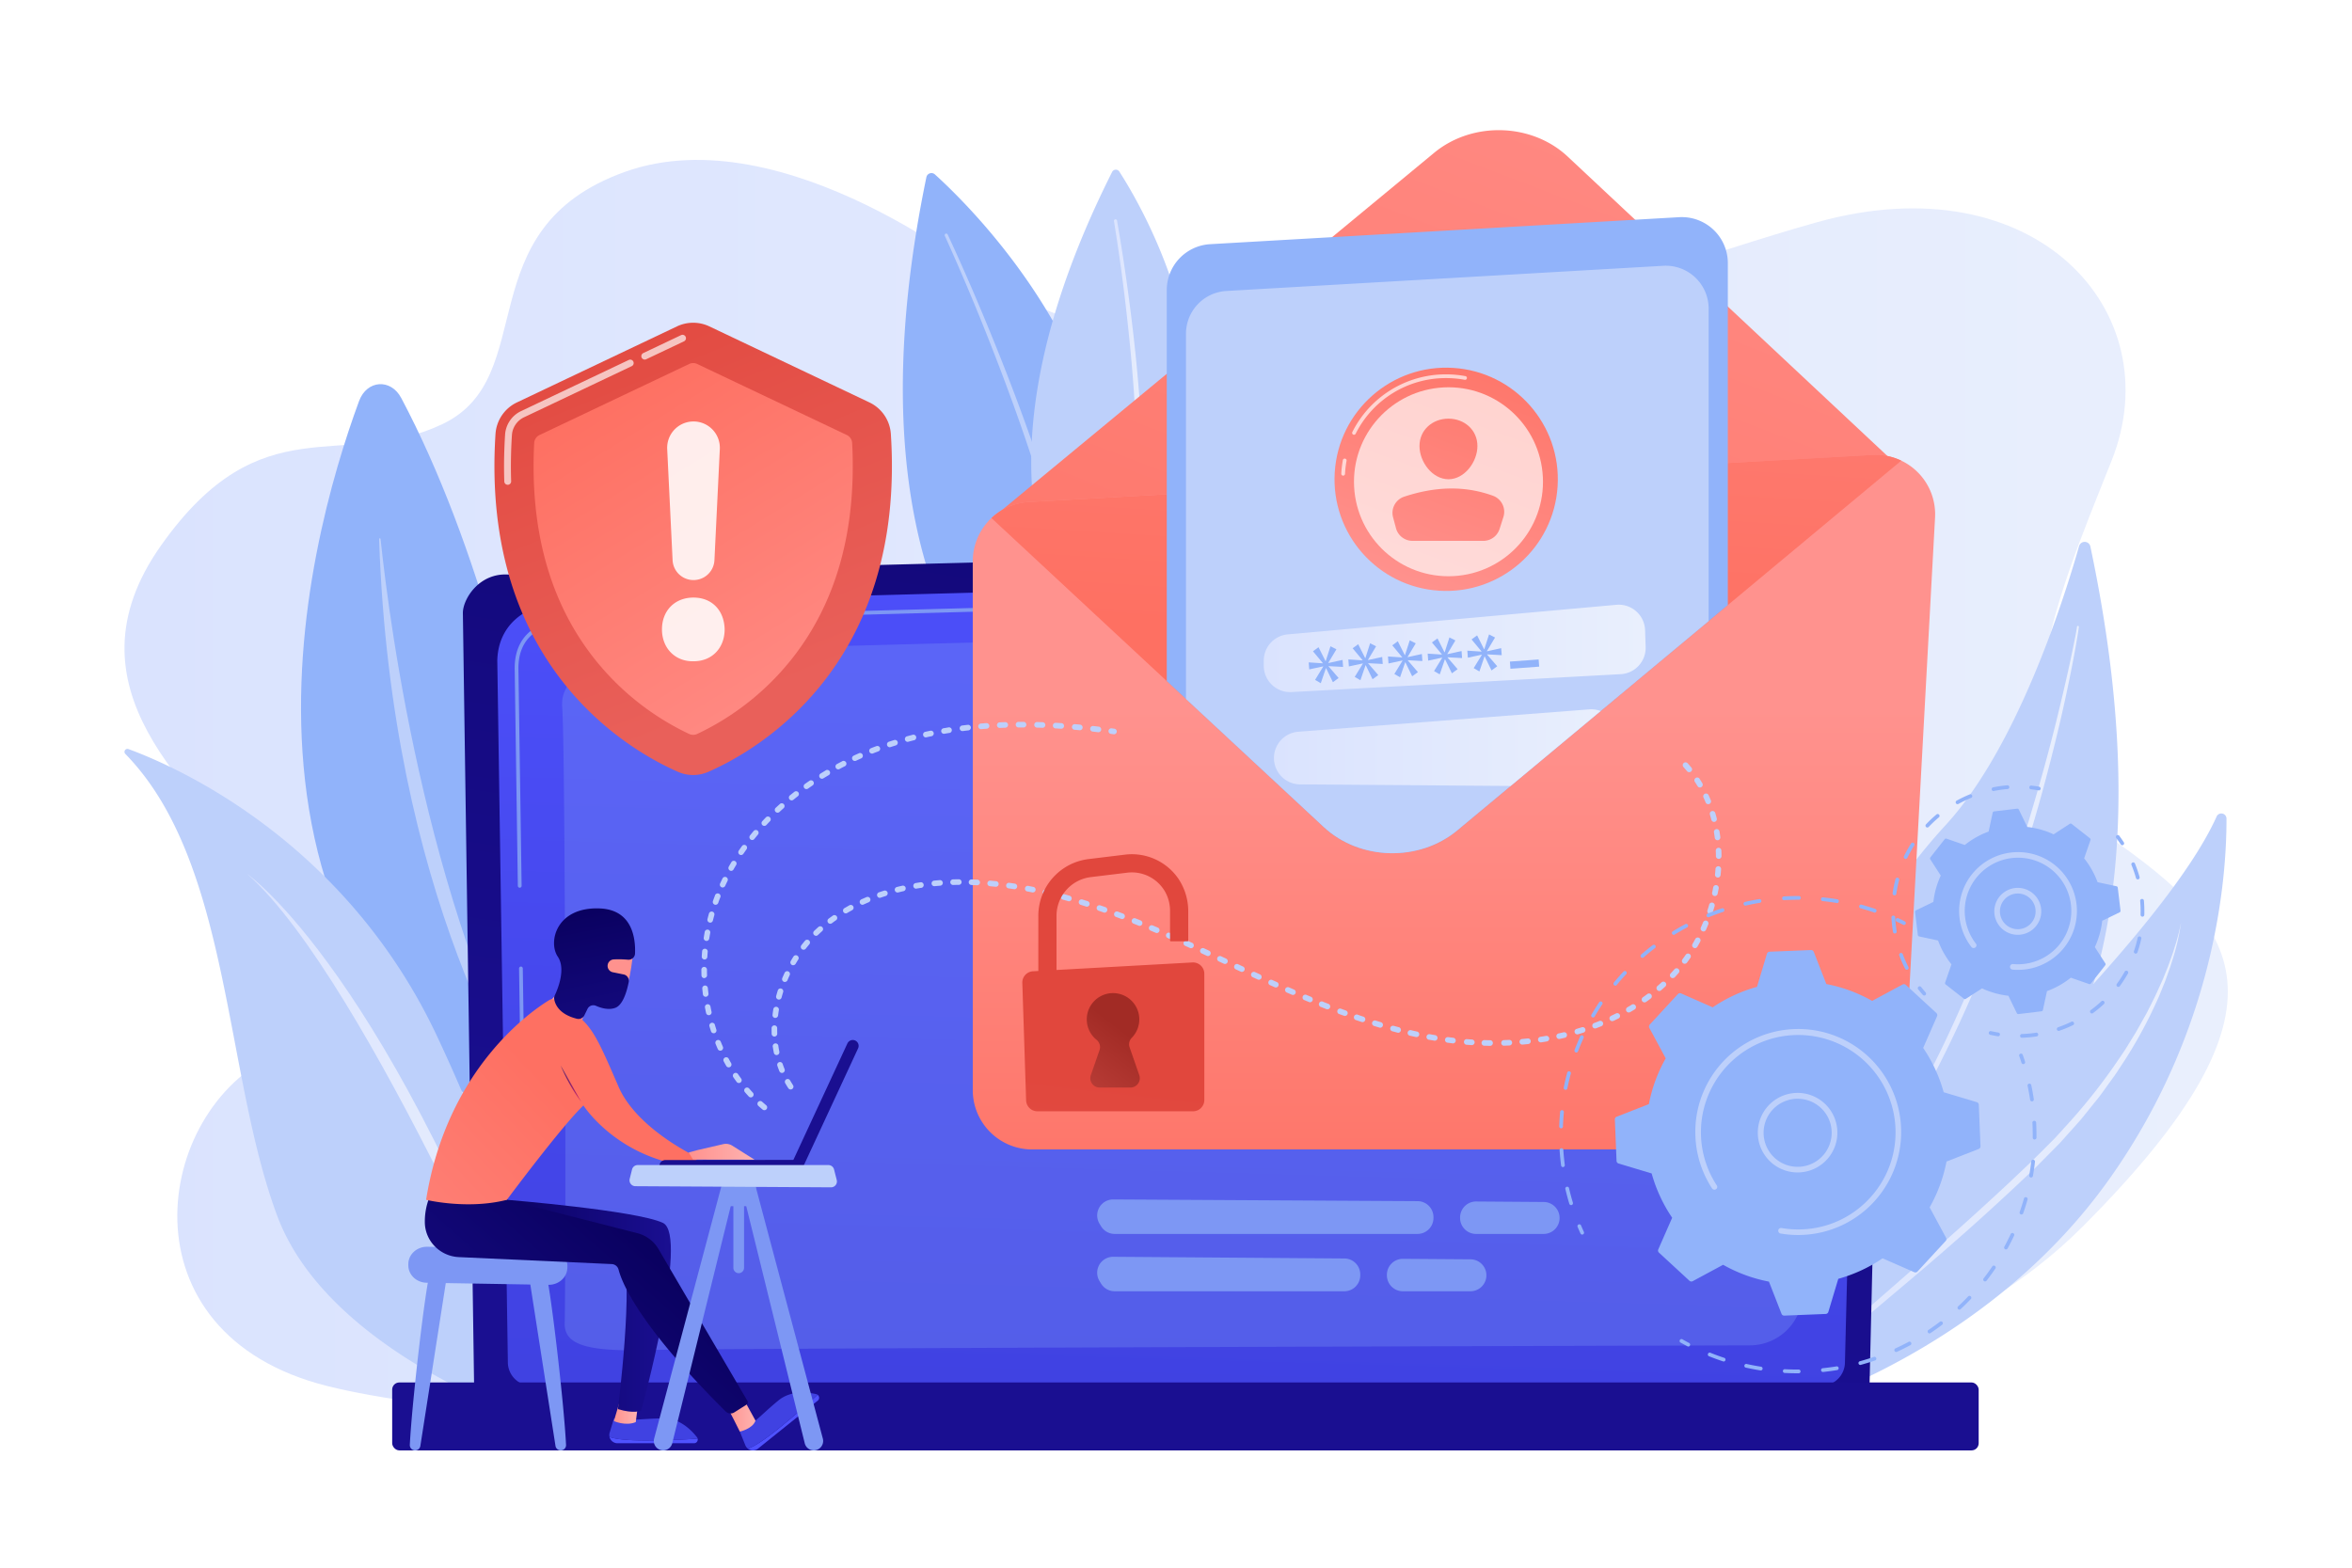 <svg xmlns="http://www.w3.org/2000/svg" xmlns:xlink="http://www.w3.org/1999/xlink" viewBox="0 0 2475 1650"><defs><style>.cls-1{fill:none;}.cls-2,.cls-20{fill:#fff;}.cls-3{fill:url(#linear-gradient);}.cls-4{fill:#91b3fa;}.cls-5{fill:#bdd0fb;}.cls-6{fill:url(#linear-gradient-2);}.cls-7{fill:url(#linear-gradient-3);}.cls-8{fill:url(#linear-gradient-4);}.cls-9{fill:url(#linear-gradient-5);}.cls-10{fill:url(#linear-gradient-6);}.cls-11{fill:url(#linear-gradient-7);}.cls-12,.cls-13{fill:#7d97f4;}.cls-13{opacity:0.32;}.cls-14{fill:url(#linear-gradient-8);}.cls-15{fill:url(#linear-gradient-9);}.cls-16{fill:url(#linear-gradient-10);}.cls-17{fill:url(#linear-gradient-11);}.cls-18{clip-path:url(#clip-path);}.cls-19{fill:url(#linear-gradient-12);}.cls-20{opacity:0.67;}.cls-21{fill:url(#linear-gradient-13);}.cls-22{fill:url(#linear-gradient-14);}.cls-23{fill:url(#linear-gradient-15);}.cls-24{fill:url(#linear-gradient-16);}.cls-25{fill:url(#linear-gradient-17);}.cls-26{fill:url(#linear-gradient-18);}.cls-27{fill:url(#linear-gradient-19);}.cls-28{fill:url(#linear-gradient-20);}.cls-29{fill:url(#linear-gradient-21);}.cls-30{fill:url(#linear-gradient-22);}.cls-31{fill:url(#linear-gradient-23);}.cls-32{fill:url(#linear-gradient-24);}.cls-33{fill:url(#linear-gradient-25);}.cls-34{fill:url(#linear-gradient-26);}.cls-35{fill:url(#linear-gradient-27);}.cls-36{fill:url(#linear-gradient-28);}.cls-37{fill:url(#linear-gradient-29);}.cls-38{fill:url(#linear-gradient-30);}.cls-39{fill:url(#linear-gradient-31);}.cls-40{fill:url(#linear-gradient-32);}.cls-41{fill:url(#linear-gradient-33);}.cls-42{fill:url(#linear-gradient-34);}.cls-43{fill:url(#linear-gradient-35);}.cls-44{opacity:0.87;}.cls-45{fill:url(#linear-gradient-36);}.cls-46{fill:url(#linear-gradient-37);}.cls-47{fill:url(#linear-gradient-38);}</style><linearGradient id="linear-gradient" x1="131.01" y1="843" x2="2344.3" y2="843" gradientUnits="userSpaceOnUse"><stop offset="0" stop-color="#dae3fe"/><stop offset="1" stop-color="#e9effd"/></linearGradient><linearGradient id="linear-gradient-2" x1="260.16" y1="1200.36" x2="575.8" y2="1200.36" xlink:href="#linear-gradient"/><linearGradient id="linear-gradient-3" x1="1172.13" y1="430.37" x2="1203.04" y2="430.37" xlink:href="#linear-gradient"/><linearGradient id="linear-gradient-4" x1="1948.32" y1="959.67" x2="2187.57" y2="959.67" xlink:href="#linear-gradient"/><linearGradient id="linear-gradient-5" x1="1871.82" y1="1224.36" x2="2294.93" y2="1224.36" xlink:href="#linear-gradient"/><linearGradient id="linear-gradient-6" x1="1473.57" y1="-570.72" x2="1173.57" y2="1405.28" gradientUnits="userSpaceOnUse"><stop offset="0" stop-color="#09005d"/><stop offset="1" stop-color="#1a0f91"/></linearGradient><linearGradient id="linear-gradient-7" x1="1221.02" y1="1462.93" x2="1251.02" y2="409.82" gradientUnits="userSpaceOnUse"><stop offset="0" stop-color="#4042e2"/><stop offset="1" stop-color="#4f52ff"/></linearGradient><linearGradient id="linear-gradient-8" x1="1280.28" y1="382" x2="1264.28" y2="922" xlink:href="#linear-gradient-6"/><linearGradient id="linear-gradient-9" x1="1333.27" y1="1006.72" x2="1795.58" y2="-203.07" gradientUnits="userSpaceOnUse"><stop offset="0" stop-color="#fe7062"/><stop offset="1" stop-color="#ff928e"/></linearGradient><linearGradient id="linear-gradient-10" x1="1529.99" y1="1326" x2="1529.99" y2="746" xlink:href="#linear-gradient-9"/><linearGradient id="linear-gradient-11" x1="1511.88" y1="675.8" x2="1568.88" y2="-230.29" xlink:href="#linear-gradient-9"/><clipPath id="clip-path"><path class="cls-1" d="M1533.46,874l452.29-376.68a10.32,10.32,0,0,0-5.64-18.2c-3.18-.32-6.43-296.6-9.73-296.42l-887.74,49.48c-10.58.59-20.42,300-28.91,305.17a10.26,10.26,0,0,0-1.51,16.26L1393,870.48C1430.93,905.78,1493.38,907.33,1533.46,874Z"/></clipPath><linearGradient id="linear-gradient-12" x1="1585.79" y1="327.84" x2="1479.79" y2="619.84" gradientTransform="translate(1929.15 -1046.04) rotate(86.38)" xlink:href="#linear-gradient-9"/><linearGradient id="linear-gradient-13" x1="1576.92" y1="324.61" x2="1470.92" y2="616.61" xlink:href="#linear-gradient-9"/><linearGradient id="linear-gradient-14" x1="1599.29" y1="332.73" x2="1493.29" y2="624.73" xlink:href="#linear-gradient-9"/><linearGradient id="linear-gradient-15" x1="1329.85" y1="682.44" x2="1731.73" y2="682.44" xlink:href="#linear-gradient"/><linearGradient id="linear-gradient-16" x1="1340.57" y1="787.2" x2="1702.27" y2="787.2" xlink:href="#linear-gradient"/><linearGradient id="linear-gradient-17" x1="8100.86" y1="2547.74" x2="8118.36" y2="2424.24" gradientTransform="translate(-7559.55)" xlink:href="#linear-gradient-7"/><linearGradient id="linear-gradient-18" x1="8052.84" y1="2633.99" x2="8037.34" y2="2723.49" gradientTransform="translate(-7559.55)" xlink:href="#linear-gradient-7"/><linearGradient id="linear-gradient-19" x1="8205.58" y1="1487.71" x2="8230.7" y2="1487.71" gradientTransform="translate(-7559.55)" gradientUnits="userSpaceOnUse"><stop offset="0" stop-color="#ff928e"/><stop offset="1" stop-color="#feb3b1"/></linearGradient><linearGradient id="linear-gradient-20" x1="8232.64" y1="2566.43" x2="8250.14" y2="2442.93" gradientTransform="translate(-7559.55)" xlink:href="#linear-gradient-7"/><linearGradient id="linear-gradient-21" x1="8176.71" y1="2655.44" x2="8161.21" y2="2744.94" gradientTransform="translate(-7559.55)" xlink:href="#linear-gradient-7"/><linearGradient id="linear-gradient-22" x1="8066.69" y1="1374.37" x2="8265.53" y2="1374.37" gradientTransform="translate(-7559.55)" xlink:href="#linear-gradient-6"/><linearGradient id="linear-gradient-23" x1="8324.55" y1="1489.82" x2="8354.54" y2="1489.82" xlink:href="#linear-gradient-19"/><linearGradient id="linear-gradient-24" x1="8247.31" y1="1291.52" x2="8029.02" y2="1539.02" gradientTransform="translate(-7559.55)" xlink:href="#linear-gradient-6"/><linearGradient id="linear-gradient-25" x1="8157.98" y1="1067.25" x2="8172.77" y2="1029.97" xlink:href="#linear-gradient-19"/><linearGradient id="linear-gradient-26" x1="612.44" y1="1176.59" x2="301.95" y2="1473.57" xlink:href="#linear-gradient-9"/><linearGradient id="linear-gradient-27" x1="-633.98" y1="1140.56" x2="-612.49" y2="1140.56" gradientTransform="matrix(-1, 0, 0, 1, -22.42, 0)" gradientUnits="userSpaceOnUse"><stop offset="0" stop-color="#cb236d"/><stop offset="1" stop-color="#4c246d"/></linearGradient><linearGradient id="linear-gradient-28" x1="8284.29" y1="1212.24" x2="8353.56" y2="1212.24" xlink:href="#linear-gradient-19"/><linearGradient id="linear-gradient-29" x1="10805.88" y1="2005.63" x2="10731.65" y2="2062.43" gradientTransform="matrix(0.89, 0.45, -0.45, 0.89, -8114.9, -5601.85)" xlink:href="#linear-gradient-19"/><linearGradient id="linear-gradient-30" x1="10796.68" y1="1993.6" x2="10722.44" y2="2050.4" gradientTransform="matrix(0.89, 0.45, -0.45, 0.89, -8114.9, -5601.85)" xlink:href="#linear-gradient-19"/><linearGradient id="linear-gradient-31" x1="610.59" y1="946.62" x2="651.09" y2="1149.01" xlink:href="#linear-gradient-6"/><linearGradient id="linear-gradient-32" x1="744.31" y1="-10369.17" x2="559.06" y2="-10190.07" gradientTransform="matrix(-1.39, -0.07, -0.07, 1.39, -13796.06, -215.95)" xlink:href="#linear-gradient-6"/><linearGradient id="linear-gradient-33" x1="5852.47" y1="-14663.62" x2="5667.23" y2="-14484.52" gradientTransform="matrix(0.65, -1.23, -1.23, -0.65, -265.65, -7927.84)" xlink:href="#linear-gradient-6"/><linearGradient id="linear-gradient-34" x1="635.07" y1="282.17" x2="815.95" y2="726.15" gradientUnits="userSpaceOnUse"><stop offset="0" stop-color="#e1473d"/><stop offset="1" stop-color="#e9605a"/></linearGradient><linearGradient id="linear-gradient-35" x1="652.52" y1="404.4" x2="916.71" y2="832.7" xlink:href="#linear-gradient-9"/><linearGradient id="linear-gradient-36" x1="1152.92" y1="1136.98" x2="1084.92" y2="1728.98" xlink:href="#linear-gradient-34"/><linearGradient id="linear-gradient-37" x1="1166.61" y1="1138.55" x2="1098.61" y2="1730.55" xlink:href="#linear-gradient-34"/><linearGradient id="linear-gradient-38" x1="1183.06" y1="1085.72" x2="1125.28" y2="1161.37" gradientUnits="userSpaceOnUse"><stop offset="0" stop-color="#a22b25"/><stop offset="1" stop-color="#c0423c"/></linearGradient></defs><g id="Background"><rect class="cls-2" width="2475" height="1650"/></g><g id="Illustration"><path class="cls-3" d="M1038.81,295.11S825.24,120.94,657.68,180.86,570,397,465.34,446.48,275.71,423.9,169.53,574s33.07,257.7,106.3,346.37c77.61,94,142.24,130.86,13.85,189.44s-164.53,294.1,54.68,349,871.46,55.34,996.58,58.1,613.33,11.63,850.2-225.46S2351,973.54,2222,882.66s-62.52-240.88,0-397.73-80.39-315-309.74-251.08S1320.52,462.08,1038.81,295.11Z"/><path class="cls-4" d="M619.44,1237s-33.52-509.4-197.22-818.11c-11-20.75-36.19-19-44.36,3.18C323.19,570.29,196.4,1028.21,619.44,1237Z"/><path class="cls-5" d="M583.36,1197c.84,1.37-.7,2.94-1.67,1.71-36-45.34-170.2-259.15-182.76-631.24,0-1.2,1.41-1.34,1.54-.16C409.65,654.85,451.44,979.46,583.36,1197Z"/><path class="cls-5" d="M131.91,793.52a3.11,3.11,0,0,1,3.28-5.11c49.83,18.28,228.12,96.17,325,302.78,88.67,189,119.9,336.2,129.31,391.41a14.48,14.48,0,0,1-19.14,16.08c-61.82-22.09-231.66-93-278.69-219.14C235.49,1128.8,242.8,907,131.91,793.52Z"/><path class="cls-6" d="M260.16,919.88s151,104.4,315.64,561C575.8,1480.84,386.08,1030.76,260.16,919.88Z"/><path class="cls-4" d="M983.81,183.59c47.71,43.09,315.09,305.2,114.2,600.28,0,0-220.45-127.24-123.17-597.37A5.43,5.43,0,0,1,983.81,183.59Z"/><path class="cls-5" d="M997.16,246.6c17.33,37.29,33.49,75,48.93,113.14s30,76.54,43.34,115.42S1115,553.36,1125,593.31q7.64,29.93,13.06,60.42a521.67,521.67,0,0,1,7.47,61.56,3.93,3.93,0,0,1-7.85.43v-.05a511.46,511.46,0,0,0-6.82-60.7q-5.06-30.21-12.4-60.05c-9.62-39.79-21.44-79.07-34.38-118S1057,399.56,1042,361.39,1011.08,285.34,994.14,248v0a1.67,1.67,0,0,1,3-1.39Z"/><path class="cls-5" d="M1177.85,180.59c28.05,43.34,181,302.2-36.12,489.37,0,0-144.57-144.49,28.55-489A4.37,4.37,0,0,1,1177.85,180.59Z"/><path class="cls-7" d="M1175.43,232.19c5.74,32.53,10.47,65.18,14.58,97.93s7.42,65.6,9.75,98.55,3.65,66,3.19,99.1q-.27,24.81-2.37,49.64a420.78,420.78,0,0,1-6.94,49.4,3.93,3.93,0,0,1-7.7-1.61v-.06a410.39,410.39,0,0,0,7.36-48.4q2.39-24.45,2.91-49.11c.84-32.83-.13-65.74-2-98.6s-4.91-65.66-8.6-98.38-8.07-65.41-13.42-97.88v0a1.66,1.66,0,0,1,3.28-.56Z"/><path class="cls-5" d="M2199.68,575.18a6.11,6.11,0,0,0-11.85-.44C2171,633.82,2122,787.36,2047.2,868.63c-121.75,132.33-203.3,347.69-126.13,459.73C1921.07,1328.36,2342.74,1252.58,2199.68,575.18Z"/><path class="cls-8" d="M2187.57,659.53c-.16,1.91-.45,3.5-.68,5.21l-.8,5-1.7,10.05c-1.18,6.69-2.46,13.36-3.74,20q-3.92,20-8.28,39.9c-5.84,26.54-12.39,52.91-19.33,79.18s-14.55,52.38-22.74,78.3-16.78,51.71-26.2,77.22A1308.59,1308.59,0,0,1,2038.9,1124c-3.05,6.07-6.45,12-9.66,18l-4.88,9c-1.67,3-3.41,5.88-5.11,8.83-3.46,5.86-6.77,11.8-10.34,17.59l-10.79,17.32a709.09,709.09,0,0,1-48.06,65.9,1,1,0,0,1-1.54-1.23h0a785.28,785.28,0,0,0,46.15-66.82l10.48-17.39c3.46-5.82,6.67-11.78,10-17.66,1.65-3,3.34-5.89,5-8.87l4.73-9c3.1-6,6.4-11.93,9.35-18,12.29-24.12,23.59-48.75,34.33-73.6s20.45-50.17,30-75.52c18.87-50.8,35-102.58,49.74-154.76q11-39.17,20.37-78.75,4.74-19.77,9.09-39.64,2.14-9.94,4.17-19.9l2-10,.93-5c.28-1.64.61-3.39.79-4.86l0-.22a1,1,0,0,1,1.94.21Z"/><path class="cls-5" d="M1844.43,1494.76s2.85-101,105.27-202.42c95-94.14,328.49-311.83,382.82-432.91a5.43,5.43,0,0,1,10.4,2.17c.18,63.06-11.77,221-121.88,377.37C2079.05,1440.56,1844.43,1494.76,1844.43,1494.76Z"/><path class="cls-9" d="M2294.93,972.05a229,229,0,0,1-9.64,40.7l-1.57,5-1.76,4.93-3.52,9.88-3.94,9.71c-1.34,3.23-2.54,6.52-4.08,9.66a477,477,0,0,1-40.71,73.31c-3.69,6-8,11.51-12.05,17.2s-8.08,11.44-12.59,16.8l-13.15,16.37c-2.14,2.78-4.56,5.32-6.87,7.94l-7,7.82-7,7.83-3.52,3.9-3.68,3.73-14.76,14.94c-2.47,2.47-4.88,5-7.41,7.42l-7.6,7.18-15.21,14.36c-20.43,19-41,37.8-62,56.09-10.45,9.23-21,18.28-31.58,27.39l-31.93,27c-21.3,17.93-42.6,35.84-63.29,54.37-5.25,4.56-10.24,9.37-15.33,14.09-2.57,2.34-5,4.83-7.43,7.27s-5,4.87-7.32,7.38c-4.65,5.13-9.5,10.11-13.77,15.54-4.59,5.21-8.47,10.93-12.55,16.54l0,0a1,1,0,0,1-1.37.22,1,1,0,0,1-.26-1.32,244.51,244.51,0,0,1,25.43-33.37c2.33-2.62,4.78-5.11,7.16-7.67s4.77-5.12,7.28-7.54c5-4.91,9.87-9.9,15-14.64,20.31-19.17,41.46-37.33,62.41-55.67l31.44-27.48c10.46-9.18,21-18.29,31.32-27.58q31.2-27.69,61.7-56.16l15.15-14.33,7.57-7.17c2.53-2.38,4.92-4.87,7.39-7.31l14.69-14.68,3.68-3.67,3.5-3.84,7-7.69a614.68,614.68,0,0,0,52-64.72c3.88-5.73,7.87-11.4,11.67-17.19l10.89-17.69c3.51-6,6.79-12.07,10.2-18.1,1.76-3,3.23-6.13,4.8-9.22l4.66-9.3c3-6.22,5.77-12.6,8.69-18.9l3.9-9.64,1.95-4.83,1.77-4.89c1.14-3.27,2.39-6.52,3.45-9.82l3.11-9.94a207.4,207.4,0,0,0,5-20.24.12.12,0,1,1,.24,0Z"/><path class="cls-10" d="M1967.28,1458.86a26.25,26.25,0,0,1-26.19,26.16h-1416a26.25,26.25,0,0,1-26.19-26.16L487.08,645.09c0-14.38,16.95-42.47,48-40.36L1919,568.92a66,66,0,0,1,67.71,67.49Z"/><path class="cls-11" d="M1941.43,1433.76a24.84,24.84,0,0,1-24.78,24.77H559.19a24.84,24.84,0,0,1-24.77-24.77L523.3,695c1.31-44.46,40.29-60.44,63.91-59.49l1326.36-35.59a46.38,46.38,0,0,1,47.58,47.46Z"/><path class="cls-12" d="M549.09,1081.14a2,2,0,0,1-2-1.94l-.88-59.91a2,2,0,0,1,1.93-2,2,2,0,0,1,2,1.93l.88,59.91a2,2,0,0,1-1.94,2Z"/><path class="cls-12" d="M546.93,934.33a2,2,0,0,1-2-1.94L541.6,702.93c.07-15.31,4.79-27.54,14-36.39,16.81-16.11,43.11-15.29,44.21-15.25l423.57-11.37a2,2,0,1,1,.11,3.93L599.83,655.22c-1.18,0-25.88-.8-41.49,14.16-8.43,8.08-12.74,19.36-12.81,33.53l3.37,229.42a2,2,0,0,1-1.94,2Z"/><path class="cls-13" d="M594.23,1392.78c1.42-61.06.89-601.74-2.62-648.44s69.23-55.45,180.88-60.71,1053.74-26.06,1078-28c54.52-4.42,65.81,77.08,60.35,254-4.09,132.92-10.89,351.88-14,452.58A55.56,55.56,0,0,1,1841.4,1416c-226.71.63-1095.6,3.12-1153.44,4.84C621.39,1422.85,593.66,1417,594.23,1392.78Z"/><rect class="cls-14" x="412.69" y="1455.05" width="1669.46" height="71.5" rx="7.51"/><path class="cls-15" d="M1509.19,160.8,1040.55,548.24a62.2,62.2,0,0,0,30.29,6.07L1958.75,508a62.31,62.31,0,0,0,39.42-16.77L1649.66,164.79C1611.83,129.35,1549.39,127.58,1509.19,160.8Z"/><path class="cls-16" d="M1940.88,1209.8H1086.12a62.48,62.48,0,0,1-62.48-62.48V590.74a62.49,62.49,0,0,1,59-62.39l887.74-49.48a62.48,62.48,0,0,1,65.87,65.78l-33,606.06A62.48,62.48,0,0,1,1940.88,1209.8Z"/><path class="cls-17" d="M1533.46,874,2000.7,484.83a62.09,62.09,0,0,0-30.32-6l-887.74,49.48a62.25,62.25,0,0,0-39.36,16.92L1393,870.48C1430.93,905.78,1493.38,907.33,1533.46,874Z"/><g class="cls-18"><path class="cls-4" d="M1818.19,976.17H1227.78V305.39A48.44,48.44,0,0,1,1273.43,257L1767,228.59A48.44,48.44,0,0,1,1818.19,277Z"/><path class="cls-5" d="M1798,976.17H1248V351.3a45.13,45.13,0,0,1,42.53-45.05l459.76-26.5A45.13,45.13,0,0,1,1798,324.8Z"/><circle class="cls-19" cx="1521.69" cy="504.43" r="117.49" transform="translate(922.3 1991.28) rotate(-86.38)"/><path class="cls-20" d="M1413.39,500.64h-.11a2,2,0,0,1-1.86-2.07,108.92,108.92,0,0,1,1.61-13.86,2,2,0,1,1,3.86.69,107,107,0,0,0-1.54,13.38A2,2,0,0,1,1413.39,500.64Z"/><path class="cls-20" d="M1424.81,457.59a1.91,1.91,0,0,1-.89-.21,2,2,0,0,1-.87-2.64A110,110,0,0,1,1521.69,394a111.19,111.19,0,0,1,19.91,1.8,2,2,0,1,1-.7,3.86,108.06,108.06,0,0,0-19.21-1.72,106.06,106.06,0,0,0-95.13,58.56A1.94,1.94,0,0,1,1424.81,457.59Z"/><circle class="cls-20" cx="1524.25" cy="506.99" r="99.44" transform="translate(-24.24 79.72) rotate(-2.97)"/><path class="cls-21" d="M1554.69,469.42c0,16.84-13.65,35-30.49,35s-30.48-18.17-30.48-35,13.65-28.78,30.48-28.78S1554.69,452.58,1554.69,469.42Z"/><path class="cls-22" d="M1486.37,569.26h74.42A18,18,0,0,0,1578,556.73l4-12.51a18,18,0,0,0-10.87-22.4c-30.28-11.07-61.6-9.65-93.68,1a17.93,17.93,0,0,0-11.5,21.74L1469,556A18,18,0,0,0,1486.37,569.26Z"/><path class="cls-23" d="M1329.85,695.32v5.36a27.76,27.76,0,0,0,29.27,27.72l346.36-18.84a27.76,27.76,0,0,0,26.23-28.66l-.59-17.63a27.76,27.76,0,0,0-30.23-26.71l-345.77,31.12A27.76,27.76,0,0,0,1329.85,695.32Z"/><path class="cls-24" d="M1340.61,796.4h0a27.75,27.75,0,0,0,27.51,29.19l306.11,2.27a27.76,27.76,0,0,0,28-27.68l.08-25.8a27.77,27.77,0,0,0-29.89-27.76L1366.2,770.15A27.75,27.75,0,0,0,1340.61,796.4Z"/><path class="cls-4" d="M1406.32,683.37l-8.54,14.27v.22l15-3.3.55,7.38-15.33-.83,0,.22,10.62,12.3-6,4.38-7.17-14.74h-.2l-5.39,15.79-6-3.48,8.57-14v-.22l-14.73,3.17-.55-7.38,14.93,1V698l-10.44-12.54,5.85-4.25,7.36,14.62.2,0,5-15.64Z"/><path class="cls-4" d="M1448.05,680.26l-8.55,14.28,0,.21,15-3.3.55,7.38-15.33-.82,0,.21,10.62,12.3-6,4.38-7.17-14.74-.2,0-5.4,15.78-6-3.48,8.57-14,0-.21-14.72,3.17-.55-7.38,14.93,1,0-.22-10.43-12.53,5.85-4.25,7.35,14.61h.21l5-15.65Z"/><path class="cls-4" d="M1489.77,677.16l-8.54,14.27,0,.22,15-3.3.55,7.38-15.33-.83v.22l10.63,12.3-6.05,4.38-7.16-14.74h-.2l-5.4,15.79-6-3.48,8.57-14,0-.22-14.73,3.17-.55-7.38,14.94,1,0-.22-10.44-12.53,5.86-4.26,7.35,14.62.2,0,5-15.64Z"/><path class="cls-4" d="M1531.5,674.05,1523,688.33v.21l15-3.3.54,7.38-15.32-.82V692l10.62,12.3-6,4.37L1520.65,694l-.2,0-5.4,15.78-6-3.48,8.56-13.94v-.22l-14.73,3.17-.55-7.38,14.93,1v-.22l-10.44-12.53,5.85-4.25,7.36,14.61h.2l5-15.65Z"/><path class="cls-4" d="M1573.23,671l-8.54,14.27v.22l15-3.3.55,7.38-15.33-.83,0,.22,10.62,12.3-6,4.38-7.17-14.74h-.2l-5.39,15.79-6-3.48,8.57-13.95,0-.22-14.72,3.17-.55-7.38,14.93,1v-.22L1548.51,673l5.85-4.26,7.36,14.62.2,0,5-15.64Z"/><rect class="cls-4" x="1589.06" y="695.33" width="30.32" height="7.58" transform="translate(-47.45 120.96) rotate(-4.26)"/></g><path class="cls-12" d="M452.57,1340.27c-3.81,5.64-18.95,133.29-21.32,180.44a5.57,5.57,0,0,0,5.58,5.84h0a5.58,5.58,0,0,0,5.52-4.72l27.7-177.5Z"/><path class="cls-12" d="M574.32,1340.27c3.81,5.64,18.95,133.29,21.33,180.44a5.58,5.58,0,0,1-5.59,5.84h0a5.59,5.59,0,0,1-5.52-4.72l-27.69-177.5Z"/><path class="cls-12" d="M429.67,1330.31l0,1.39c-.09,10,8.54,18.23,19.34,18.41l128,2.18c10.64.18,19.52-7.51,20-17.37l.07-1.27c.54-10.29-8.19-19-19.3-19.15l-128.07-2.29C438.78,1312,429.76,1320.15,429.67,1330.31Z"/><path class="cls-25" d="M678.73,1516.07c-22.76,0-32.83-2-37.33-3.73a8.63,8.63,0,0,0,8.41,6.68h80.51a3.91,3.91,0,0,0,3.77-4.94C724.91,1514.82,705.42,1516.07,678.73,1516.07Z"/><path class="cls-26" d="M734.09,1514.08a3.77,3.77,0,0,0-.66-1.37c-6.13-7.83-18.45-20.13-35.21-19.89-24.55.34-33.11,3-52.19.15l-4.5,14.92a8.54,8.54,0,0,0-.13,4.45c4.5,1.78,14.57,3.73,37.33,3.73C705.42,1516.07,724.91,1514.82,734.09,1514.08Z"/><path class="cls-27" d="M651.56,1476.89,646,1495.68s12.24,5.57,23,1.1l2.11-16.28Z"/><path class="cls-28" d="M818.43,1504.24c-17.74,14.25-26.81,19-31.43,20.48a8.61,8.61,0,0,0,10.72-.08l62.77-50.42a3.91,3.91,0,0,0-.14-6.21C853.65,1474.34,839.24,1487.52,818.43,1504.24Z"/><path class="cls-29" d="M860.35,1468a4,4,0,0,0-1.37-.65c-9.66-2.23-26.93-4-39.85,6.63-18.92,15.64-23.93,23.07-40.59,32.8l5.79,14.39a8.39,8.39,0,0,0,2.67,3.54c4.62-1.44,13.69-6.23,31.43-20.48C839.24,1487.52,853.65,1474.34,860.35,1468Z"/><path class="cls-30" d="M533.37,1262.82s136.26,11.12,164.21,24.28-22.81,197.58-22.81,197.58-7.61,3.66-24.54-1.6c0,0,17.36-136.1,4.44-165.61l-147.53-24.13Z"/><path class="cls-31" d="M765,1480.89c1.27,1.15,13.54,25.9,13.54,25.9s13.66-3,16.45-11.6l-12.29-22.34Z"/><path class="cls-32" d="M451.31,1261.68a69,69,0,0,0-4.26,24.88c.25,19.64,16,35.57,35.65,36.55l161.07,7.34a7.74,7.74,0,0,1,7.14,5.81c3.78,14.64,22.28,59.6,112.72,149.31a7.29,7.29,0,0,0,9,1l12.87-8.14a3,3,0,0,0,1-4l-93.79-160.15a36.26,36.26,0,0,0-22.05-16.36l-137.29-35.09Z"/><path class="cls-33" d="M610.05,1011.51s-17.26,30.5-34.85,45.28l36.36,20.29s8.2-32.29,26.92-41.75Z"/><path class="cls-34" d="M448.38,1262.82s43.49,10.6,85,0c0,0,58.08-78.08,80.55-99.33,0,0,35.84,56.56,115.62,64.57l4.45-9.94s-63.51-29.27-83.06-74.26-27.41-64.17-45.2-75.9c-11.07-7.31-17.71-12.3-21.13-15a5.71,5.71,0,0,0-6.52-.42C559.2,1064,470.38,1124.85,448.38,1262.82Z"/><path class="cls-35" d="M590.07,1121.51a172.34,172.34,0,0,0,21.49,38.09Z"/><path class="cls-36" d="M724.74,1212.93l9-2.39,27.26-6.32a12.69,12.69,0,0,1,9.59,1.62L794,1220.59l-64.74-.11Z"/><path class="cls-37" d="M666.89,992.71s-1.7,32.49-7.91,46.89-7.73,25-25.33,19.73-27.22-20.14-27.65-37.78c0,0-.85-27.28,6.14-34.79S666.89,992.71,666.89,992.71Z"/><path class="cls-38" d="M615.76,1017.09s4.08-19.26-6-18.3-5.56,21.08.26,24.79Z"/><path class="cls-39" d="M660.67,1010.11a6.82,6.82,0,0,0,7.57-6.54c.63-15.34-2.47-45.92-36.88-47.42-46-2-54.82,35.36-44.42,50.71,8.92,13.16-.35,34.91-3.17,40.83a6.6,6.6,0,0,0-.59,3.81c.75,4.84,4.59,16,24,20.78a6.83,6.83,0,0,0,7.75-3.64l3.31-6.77a6.81,6.81,0,0,1,8.88-3.25c5.32,2.35,13.41,4.78,20.49,2.08,8.15-3.11,12.23-18.17,14-27.08a6.81,6.81,0,0,0-5.33-8l-11.45-2.34a6.82,6.82,0,0,1-5.45-6.68h0a6.83,6.83,0,0,1,6.57-6.82A103.93,103.93,0,0,1,660.67,1010.11Z"/><path class="cls-40" d="M699.73,1233.29h.32l138.3-.13a6.18,6.18,0,1,0,0-12.36l-138.3.14a6.18,6.18,0,0,0-.3,12.35Z"/><path class="cls-41" d="M891.9,1097.85c0,.09-.09.19-.14.29L833.57,1223.6a6.18,6.18,0,1,0,11.21,5.19L903,1103.33a6.18,6.18,0,0,0-11.07-5.48Z"/><path class="cls-12" d="M761.31,1240.23c-.61,2.5-58.31,218.92-72.94,273.79a9.91,9.91,0,0,0,9.49,12.53h0a9.85,9.85,0,0,0,9.54-7.54l64.06-259.71Z"/><path class="cls-12" d="M792.91,1240.23c.6,2.5,58.31,218.92,72.94,273.79a9.92,9.92,0,0,1-9.5,12.53h0a9.85,9.85,0,0,1-9.53-7.54L782.76,1259.3Z"/><path class="cls-12" d="M795.31,1233.15H759.37V1262a7.47,7.47,0,0,0,7.43,7.51h4.92v64.83a5.66,5.66,0,0,0,5.62,5.69h0a5.65,5.65,0,0,0,5.62-5.69v-64.83h2.5a9.91,9.91,0,0,0,9.85-10Z"/><path class="cls-5" d="M671,1226.22H871.68a6.17,6.17,0,0,1,6,4.67l2.8,11a6.2,6.2,0,0,1-6,7.78l-205.92-1.19a6.22,6.22,0,0,1-5.93-7.75l2.44-9.79A6.17,6.17,0,0,1,671,1226.22Z"/><path class="cls-5" d="M804.35,1168.49a2.94,2.94,0,0,1-1.89-.69c-1.54-1.28-3.05-2.6-4.54-3.94a2.95,2.95,0,0,1,3.94-4.38q2.16,1.93,4.38,3.8a2.95,2.95,0,0,1-1.89,5.21ZM790.07,1155a2.94,2.94,0,0,1-2.15-.94c-1.37-1.46-2.72-3-4-4.46a2.95,2.95,0,1,1,4.45-3.87q1.9,2.19,3.88,4.3a3,3,0,0,1-2.15,5Zm-12.55-15.13a2.91,2.91,0,0,1-2.37-1.2c-1.19-1.61-2.34-3.24-3.47-4.89a2.95,2.95,0,0,1,4.87-3.33c1.09,1.6,2.2,3.17,3.35,4.73a2.94,2.94,0,0,1-2.38,4.69Zm-10.71-16.46a3,3,0,0,1-2.56-1.48c-1-1.74-2-3.48-2.9-5.25a3,3,0,0,1,5.22-2.76c.9,1.7,1.84,3.4,2.8,5.07a3,3,0,0,1-1.09,4A3,3,0,0,1,766.81,1123.4ZM758,1105.86a2.94,2.94,0,0,1-2.7-1.76c-.81-1.83-1.58-3.67-2.33-5.52a2.95,2.95,0,0,1,5.47-2.21q1.1,2.7,2.25,5.35a3,3,0,0,1-1.51,3.89A2.91,2.91,0,0,1,758,1105.86Zm-7-18.37a2.94,2.94,0,0,1-2.8-2c-.61-1.9-1.2-3.8-1.76-5.72a3,3,0,0,1,5.67-1.65c.54,1.86,1.11,3.72,1.7,5.56a3,3,0,0,1-1.9,3.71A2.88,2.88,0,0,1,751,1087.49Zm-5.12-19a3,3,0,0,1-2.88-2.32q-.63-2.93-1.19-5.86a2.95,2.95,0,0,1,5.79-1.1q.54,2.87,1.17,5.7a3,3,0,0,1-2.25,3.51A3.58,3.58,0,0,1,745.87,1068.53Zm-3.29-19.37a3,3,0,0,1-2.93-2.59c-.24-2-.46-4-.64-5.94a2.95,2.95,0,1,1,5.87-.56q.27,2.9.63,5.78a3,3,0,0,1-2.57,3.28Zm-1.5-19.6a3,3,0,0,1-2.94-2.85c-.06-2-.1-4-.1-6a2.94,2.94,0,0,1,2.94-3h0a2.94,2.94,0,0,1,2.95,2.94c0,1.94,0,3.88.1,5.81a3,3,0,0,1-2.86,3Zm.3-19.65h-.18a3,3,0,0,1-2.77-3.12q.18-3,.44-6a3,3,0,0,1,5.88.51c-.17,1.93-.32,3.87-.43,5.8A3,3,0,0,1,741.38,1009.91Zm2.07-19.54-.45,0a3,3,0,0,1-2.47-3.36q.45-3,1-5.9a2.95,2.95,0,1,1,5.8,1c-.35,1.91-.66,3.82-1,5.74A2.94,2.94,0,0,1,743.45,990.37Zm3.86-19.27a2.92,2.92,0,0,1-.71-.08,3,3,0,0,1-2.15-3.58c.48-1.94,1-3.86,1.53-5.78a2.95,2.95,0,1,1,5.68,1.59c-.52,1.86-1,3.74-1.49,5.62A2.94,2.94,0,0,1,747.31,971.1ZM753,952.29a3.12,3.12,0,0,1-1-.17,3,3,0,0,1-1.79-3.77q1-2.82,2.08-5.61a3,3,0,1,1,5.5,2.14c-.7,1.8-1.38,3.62-2,5.44A3,3,0,0,1,753,952.29Zm7.43-18.2a2.79,2.79,0,0,1-1.23-.27,3,3,0,0,1-1.45-3.91c.84-1.81,1.69-3.61,2.57-5.4a2.95,2.95,0,0,1,5.29,2.61c-.85,1.74-1.69,3.49-2.5,5.26A3,3,0,0,1,760.41,934.09Zm9-17.48a3,3,0,0,1-2.56-4.41q1.47-2.6,3-5.16a2.95,2.95,0,0,1,5,3c-1,1.67-2,3.34-2.94,5A2.94,2.94,0,0,1,769.39,916.61Zm10.39-16.68a3,3,0,0,1-1.66-.51,3,3,0,0,1-.77-4.1c1.12-1.64,2.25-3.28,3.41-4.89a2.95,2.95,0,0,1,4.8,3.43c-1.13,1.58-2.25,3.17-3.34,4.78A2.94,2.94,0,0,1,779.78,899.93Zm11.68-15.8a3,3,0,0,1-2.3-4.79c1.25-1.55,2.5-3.09,3.78-4.61a2.95,2.95,0,1,1,4.52,3.78c-1.25,1.49-2.48,3-3.69,4.51A3,3,0,0,1,791.46,884.13Zm12.85-14.87a2.95,2.95,0,0,1-2.16-5q2-2.17,4.1-4.32a3,3,0,0,1,4.24,4.11c-1.36,1.4-2.7,2.8-4,4.23A3,3,0,0,1,804.31,869.26Zm13.88-13.91a2.95,2.95,0,0,1-2-5.1q2.18-2,4.39-4a2.95,2.95,0,1,1,3.94,4.39q-2.18,1.95-4.3,3.94A3,3,0,0,1,818.19,855.35ZM833,842.44a3,3,0,0,1-1.86-5.24q2.31-1.87,4.65-3.71a2.95,2.95,0,1,1,3.63,4.64q-2.29,1.8-4.56,3.65A2.94,2.94,0,0,1,833,842.44Zm15.63-11.91a2.95,2.95,0,0,1-1.71-5.35c1.62-1.15,3.24-2.29,4.88-3.41a2.95,2.95,0,0,1,3.33,4.87c-1.61,1.1-3.2,2.21-4.79,3.34A3,3,0,0,1,848.63,830.53ZM865,819.63a2.95,2.95,0,0,1-1.56-5.45q2.54-1.57,5.08-3.1a3,3,0,1,1,3,5.07q-2.5,1.5-5,3A2.92,2.92,0,0,1,865,819.63Zm17-9.86a3,3,0,0,1-1.41-5.55q2.63-1.41,5.26-2.78a3,3,0,1,1,2.72,5.24c-1.73.89-3.46,1.8-5.17,2.73A3,3,0,0,1,882,809.77Zm17.56-8.83a2.95,2.95,0,0,1-1.24-5.62c1.8-.84,3.6-1.66,5.42-2.47a2.95,2.95,0,1,1,2.39,5.39c-1.78.79-3.56,1.6-5.32,2.42A3,3,0,0,1,899.55,800.94Zm18.07-7.77a2.95,2.95,0,0,1-1.09-5.69q2.78-1.1,5.56-2.14a2.95,2.95,0,1,1,2.07,5.52q-2.74,1-5.46,2.1A3,3,0,0,1,917.62,793.17Zm18.49-6.69a3,3,0,0,1-.93-5.75c1.89-.62,3.77-1.22,5.66-1.81a2.95,2.95,0,1,1,1.76,5.63q-2.79.87-5.57,1.78A2.73,2.73,0,0,1,936.11,786.48Zm18.82-5.66a3,3,0,0,1-.77-5.8q2.87-.78,5.74-1.52a3,3,0,1,1,1.46,5.72q-2.83.72-5.65,1.49A3,3,0,0,1,954.93,780.82Zm19.09-4.7a3,3,0,0,1-.64-5.83c1.94-.42,3.88-.84,5.81-1.23a2.95,2.95,0,0,1,1.19,5.77q-2.86.58-5.73,1.22A2.7,2.7,0,0,1,974,776.12Zm198.21-3.31a2.83,2.83,0,0,1-.41,0l-2.68-.38a2.95,2.95,0,1,1,.8-5.84l2.7.38a2.95,2.95,0,0,1-.41,5.87Zm-178.92-.46a2.95,2.95,0,0,1-.5-5.85c2-.34,3.91-.66,5.86-1a3,3,0,0,1,.92,5.83q-2.9.45-5.78.95A2.89,2.89,0,0,1,993.31,772.35Zm162.59-1.69a2.17,2.17,0,0,1-.36,0l-5.84-.68a2.95,2.95,0,0,1,.66-5.86q3,.33,5.89.69a2.95,2.95,0,0,1-.35,5.87Zm-143.15-1.19a2.95,2.95,0,0,1-.37-5.87c2-.25,3.93-.49,5.9-.71a2.95,2.95,0,1,1,.66,5.86q-2.91.33-5.82.7Zm123.6-.91h-.28c-2-.19-3.9-.36-5.85-.53a3,3,0,0,1,.5-5.88q3,.25,5.9.54a2.95,2.95,0,0,1-.27,5.88Zm-104-1.13a2.95,2.95,0,0,1-.24-5.89c2-.16,3.94-.32,5.91-.46a2.95,2.95,0,0,1,.42,5.88q-2.92.21-5.84.46Zm84.45-.44h-.19l-5.86-.35a2.95,2.95,0,1,1,.33-5.89l5.91.36a2.95,2.95,0,0,1-.19,5.89Zm-64.84-.82a2.95,2.95,0,0,1-.13-5.89c2-.09,4-.17,5.93-.23a2.92,2.92,0,0,1,3,2.84,3,3,0,0,1-2.85,3.05c-2,.07-3.91.14-5.86.23Zm45.21-.17h-.1l-5.87-.18a2.94,2.94,0,0,1-2.87-3,2.89,2.89,0,0,1,3-2.87c2,.05,4,.11,5.92.18a2.95,2.95,0,0,1-.1,5.89Zm-25.56-.35a2.95,2.95,0,0,1,0-5.89c1.61,0,3.21,0,4.82,0h1.11a3,3,0,0,1,0,5.9h-1.1l-4.77,0Z"/><path class="cls-5" d="M832,1146.67a3,3,0,0,1-2.47-1.33c-1.1-1.67-2.17-3.41-3.18-5.17a2.95,2.95,0,1,1,5.11-2.94c1,1.66,2,3.3,3,4.88a2.93,2.93,0,0,1-.85,4.08A2.86,2.86,0,0,1,832,1146.67Zm-9.12-17.38a3,3,0,0,1-2.73-1.84c-.75-1.85-1.47-3.77-2.12-5.68a2.95,2.95,0,1,1,5.58-1.91c.62,1.81,1.29,3.62,2,5.37a3,3,0,0,1-1.63,3.84A2.89,2.89,0,0,1,822.92,1129.29Zm-5.66-18.8a3,3,0,0,1-2.89-2.36c-.4-2-.75-4-1.06-6a3,3,0,1,1,5.84-.88c.28,1.9.62,3.8,1,5.65a3,3,0,0,1-2.3,3.48A3,3,0,0,1,817.26,1110.49Zm751.26-9.75h0c-2,0-4-.06-6-.11a3,3,0,1,1,.16-5.9c2,.06,3.9.09,5.85.11a3,3,0,0,1,0,5.9Zm13.76-.13a3,3,0,0,1-.09-5.9q2.93-.09,5.85-.22a2.95,2.95,0,1,1,.27,5.89q-3,.13-5.94.23Zm-33.4-.62h-.2q-3-.2-5.93-.44a3,3,0,0,1,.49-5.88q2.91.24,5.83.43a2.95,2.95,0,0,1-.19,5.89Zm53-.54a2.95,2.95,0,0,1-.25-5.88q2.91-.27,5.81-.57a2.95,2.95,0,1,1,.63,5.86c-2,.21-3.95.4-5.92.58Zm-72.59-1.28-.36,0q-3-.36-5.89-.76a2.95,2.95,0,0,1,.8-5.84q2.9.39,5.8.74a3,3,0,0,1-.35,5.88Zm92.11-1.06a2.95,2.95,0,0,1-.43-5.86c1.92-.29,3.85-.6,5.76-.93a2.95,2.95,0,1,1,1,5.81c-2,.34-3.92.65-5.88.95Zm-111.56-1.81a2.89,2.89,0,0,1-.5,0q-2.92-.51-5.84-1a2.95,2.95,0,0,1,1.08-5.8c1.92.36,3.84.7,5.76,1a2.95,2.95,0,0,1-.5,5.85Zm130.9-1.76a2.95,2.95,0,0,1-.63-5.83c1.9-.42,3.8-.85,5.69-1.31a3,3,0,0,1,1.38,5.74c-1.93.46-3.86.91-5.81,1.33A2.7,2.7,0,0,1,1640.76,1093.54Zm-150.18-2a2.7,2.7,0,0,1-.63-.07c-1.93-.42-3.86-.86-5.79-1.3a3,3,0,1,1,1.33-5.75q2.85.66,5.72,1.29a2.95,2.95,0,0,1-.63,5.83ZM815,1091a3,3,0,0,1-3-2.85c0-1.41-.07-2.83-.07-4.25,0-.59,0-1.19,0-1.78a3,3,0,0,1,3-2.91,2.93,2.93,0,0,1,2.9,3c0,.57,0,1.14,0,1.7,0,1.35,0,2.71.07,4.06a3,3,0,0,1-2.85,3Zm844.83-2.32a2.95,2.95,0,0,1-.83-5.78q2.8-.83,5.58-1.71a2.95,2.95,0,0,1,1.79,5.62c-1.9.6-3.8,1.19-5.71,1.75A3,3,0,0,1,1659.81,1088.67ZM1471.47,1087a2.76,2.76,0,0,1-.75-.1c-1.91-.5-3.82-1-5.73-1.52a2.95,2.95,0,0,1,1.55-5.69q2.82.76,5.67,1.5a3,3,0,0,1-.74,5.81Zm207-4.53a2.95,2.95,0,0,1-1-5.71q2.73-1,5.43-2.12a2.95,2.95,0,1,1,2.21,5.47c-1.85.74-3.7,1.47-5.56,2.17A3,3,0,0,1,1678.46,1082.43Zm-225.93-.76a2.72,2.72,0,0,1-.84-.13c-1.9-.56-3.79-1.14-5.67-1.72a2.95,2.95,0,1,1,1.74-5.63l5.62,1.7a3,3,0,0,1-.85,5.78Zm-18.74-5.93a3.08,3.08,0,0,1-.94-.15l-5.61-1.9a3,3,0,1,1,1.92-5.58q2.77,1,5.56,1.89a2.95,2.95,0,0,1-.93,5.74Zm262.77-1a2.95,2.95,0,0,1-1.26-5.61q2.64-1.25,5.24-2.55a2.95,2.95,0,0,1,2.65,5.27q-2.67,1.33-5.37,2.61A3,3,0,0,1,1696.56,1074.77Zm-880.71-3.4a2.06,2.06,0,0,1-.35,0,3,3,0,0,1-2.58-3.27c.24-2,.52-4,.85-6a2.95,2.95,0,0,1,5.82,1q-.48,2.85-.81,5.71A3,3,0,0,1,815.85,1071.37Zm599.38-2.11a3,3,0,0,1-1-.18l-5.56-2a3,3,0,0,1,2.06-5.53l5.52,2a2.95,2.95,0,0,1-1,5.72Zm298.74-3.61a2.95,2.95,0,0,1-1.48-5.5q2.52-1.45,5-3a3,3,0,0,1,3.1,5q-2.55,1.58-5.13,3.07A3,3,0,0,1,1714,1065.65Zm-317.13-3.36a3,3,0,0,1-1.08-.2l-5.5-2.18a3,3,0,1,1,2.19-5.48l5.47,2.17a2.95,2.95,0,0,1-1.08,5.69ZM1730.5,1055a2.95,2.95,0,0,1-1.7-5.36q2.37-1.68,4.69-3.42A2.95,2.95,0,1,1,1737,1051q-2.38,1.8-4.83,3.52A2.9,2.9,0,0,1,1730.5,1055Zm-351.89-.11a3,3,0,0,1-1.13-.23l-5.46-2.28a3,3,0,0,1,2.29-5.44l5.43,2.27a3,3,0,0,1-1.13,5.68Zm-559-2.84a2.89,2.89,0,0,1-.76-.1,3,3,0,0,1-2.09-3.61c.52-1.93,1.07-3.86,1.67-5.77a2.95,2.95,0,1,1,5.63,1.74q-.85,2.76-1.6,5.55A2.94,2.94,0,0,1,819.57,1052.09Zm540.94-4.86a3,3,0,0,1-1.17-.24l-5.42-2.37a2.95,2.95,0,0,1,2.37-5.4l5.4,2.36a2.95,2.95,0,0,1-1.18,5.65ZM1746,1043a3,3,0,0,1-1.93-5.19q2.21-1.89,4.34-3.84a2.95,2.95,0,1,1,4,4.35q-2.2,2-4.47,4A2.92,2.92,0,0,1,1746,1043Zm-403.45-3.67a3.1,3.1,0,0,1-1.21-.26l-5.38-2.43a3,3,0,0,1,2.43-5.38l5.37,2.43a2.95,2.95,0,0,1-1.21,5.64Zm-516.64-5.78a3,3,0,0,1-1.13-.23,3,3,0,0,1-1.59-3.86q1.16-2.78,2.42-5.5a2.95,2.95,0,1,1,5.35,2.48q-1.22,2.63-2.32,5.29A3,3,0,0,1,825.89,1033.5Zm498.75-2.37a2.82,2.82,0,0,1-1.23-.27l-5.36-2.47a2.95,2.95,0,0,1,2.47-5.35l5.35,2.47a2.94,2.94,0,0,1-1.23,5.62Zm435.57-1.71a2.94,2.94,0,0,1-2.14-5c1.32-1.41,2.62-2.83,3.89-4.28a2.95,2.95,0,1,1,4.44,3.88q-2,2.27-4,4.44A2.94,2.94,0,0,1,1760.21,1029.42Zm-453.41-6.55a3,3,0,0,1-1.25-.28l-5.34-2.49a2.95,2.95,0,0,1,2.49-5.34l5.35,2.49a2.95,2.95,0,0,1-1.25,5.62Zm-472.18-7a3,3,0,0,1-1.48-.39,3,3,0,0,1-1.07-4c1-1.73,2-3.45,3.12-5.14a3,3,0,0,1,5,3.17q-1.54,2.43-3,4.94A3,3,0,0,1,834.62,1015.89Zm454.37-1.34a3,3,0,0,1-1.25-.28l-5.34-2.5a2.95,2.95,0,0,1,2.5-5.34l5.34,2.5a2.95,2.95,0,0,1-1.25,5.62Zm483.82-.2a2.95,2.95,0,0,1-2.37-4.71q1.72-2.32,3.37-4.71a2.95,2.95,0,1,1,4.86,3.34q-1.71,2.47-3.49,4.89A3,3,0,0,1,1772.81,1014.35Zm-501.63-8.11a2.91,2.91,0,0,1-1.24-.28l-5.35-2.48a2.95,2.95,0,1,1,2.48-5.35l5.36,2.48a3,3,0,0,1-1.25,5.63ZM845.6,999.6a2.95,2.95,0,0,1-2.33-4.75c1.24-1.59,2.5-3.15,3.8-4.68a2.95,2.95,0,1,1,4.5,3.81c-1.24,1.47-2.46,3-3.64,4.48A2.93,2.93,0,0,1,845.6,999.6ZM1253.32,998a2.81,2.81,0,0,1-1.22-.27l-5.37-2.43a3,3,0,0,1,2.43-5.38l5.39,2.45a2.95,2.95,0,0,1-1.23,5.63Zm530.27-.09a2.94,2.94,0,0,1-2.55-4.42c1-1.67,1.91-3.37,2.83-5.07a2.95,2.95,0,1,1,5.19,2.79c-.94,1.76-1.92,3.51-2.92,5.23A2.92,2.92,0,0,1,1783.59,997.92Zm-548.2-8a3,3,0,0,1-1.2-.25l-5.38-2.38a2.95,2.95,0,1,1,2.37-5.4l5.4,2.39a2.95,2.95,0,0,1-1.19,5.64Zm-376.67-5a2.95,2.95,0,0,1-2.05-5.07c.68-.66,1.37-1.31,2.06-1.95s1.57-1.44,2.36-2.14a2.95,2.95,0,1,1,3.92,4.4c-.76.68-1.52,1.37-2.27,2.07s-1.32,1.23-2,1.86A3,3,0,0,1,858.72,985Zm358.64-2.88a3,3,0,0,1-1.16-.24l-5.41-2.3a2.94,2.94,0,1,1,2.28-5.43l5.45,2.3a3,3,0,0,1-1.16,5.67Zm575.15-1.68a2.86,2.86,0,0,1-1.2-.26,3,3,0,0,1-1.5-3.89q1.18-2.65,2.28-5.34a2.95,2.95,0,1,1,5.46,2.22q-1.12,2.77-2.34,5.52A3,3,0,0,1,1792.51,980.42Zm-593.3-5.88a2.93,2.93,0,0,1-1.11-.22q-2.71-1.11-5.45-2.19a2.95,2.95,0,0,1,2.18-5.48c1.84.73,3.67,1.46,5.49,2.21a2.95,2.95,0,0,1-1.11,5.68ZM873.7,972.25a2.95,2.95,0,0,1-1.78-5.3c1.6-1.21,3.22-2.38,4.86-3.53a3,3,0,0,1,3.38,4.84c-1.58,1.1-3.15,2.24-4.69,3.4A2.94,2.94,0,0,1,873.7,972.25Zm307.22-4.91a2.79,2.79,0,0,1-1.05-.2l-5.49-2.07a2.95,2.95,0,1,1,2.06-5.52l5.53,2.08a3,3,0,0,1-1,5.71Zm618.61-5.27a3,3,0,0,1-2.8-3.86c.6-1.85,1.16-3.7,1.7-5.55a3,3,0,1,1,5.67,1.64q-.84,2.88-1.76,5.73A3,3,0,0,1,1799.53,962.07Zm-909.48-.72a2.95,2.95,0,0,1-1.5-5.49c1.72-1,3.45-2,5.2-3a2.95,2.95,0,1,1,2.83,5.17q-2.54,1.39-5,2.86A2.92,2.92,0,0,1,890.05,961.35Zm272.42-.78a3.11,3.11,0,0,1-1-.17c-1.84-.65-3.69-1.3-5.54-1.93a2.95,2.95,0,0,1,1.91-5.58l5.59,1.94a3,3,0,0,1-1,5.74Zm-18.62-6.27a3.19,3.19,0,0,1-.91-.14q-2.79-.9-5.59-1.77a2.95,2.95,0,1,1,1.75-5.63c1.88.58,3.76,1.18,5.65,1.78a3,3,0,0,1-.9,5.76Zm-236.38-2a3,3,0,0,1-1.23-5.64c1.82-.82,3.64-1.63,5.48-2.4a2.95,2.95,0,1,1,2.29,5.43c-1.78.76-3.56,1.54-5.32,2.34A2.92,2.92,0,0,1,907.47,952.29ZM1125,948.61a3.22,3.22,0,0,1-.81-.11c-1.88-.54-3.76-1.06-5.65-1.58a2.95,2.95,0,1,1,1.55-5.69q2.86.78,5.71,1.59a3,3,0,0,1-.8,5.79ZM925.71,945a3,3,0,0,1-1-5.74q2.82-1,5.67-1.88a2.95,2.95,0,0,1,1.78,5.62q-2.78.88-5.51,1.83A3.05,3.05,0,0,1,925.71,945ZM1106,943.58a2.79,2.79,0,0,1-.7-.08q-2.85-.71-5.7-1.36a2.95,2.95,0,1,1,1.33-5.74c1.92.44,3.85.9,5.77,1.37a2.95,2.95,0,0,1-.7,5.81Zm698.58-.5a2.62,2.62,0,0,1-.62-.07,2.94,2.94,0,0,1-2.27-3.49q.6-2.85,1.12-5.7a2.95,2.95,0,0,1,5.8,1c-.35,2-.74,3.93-1.15,5.88A3,3,0,0,1,1804.62,943.08Zm-860.09-3.7a2.95,2.95,0,0,1-.72-5.81q2.9-.74,5.8-1.39a2.95,2.95,0,0,1,1.31,5.75c-1.9.43-3.78.89-5.66,1.36A3.1,3.1,0,0,1,944.53,939.38Zm142.33-.07a3,3,0,0,1-.59-.06q-2.87-.59-5.75-1.12a3,3,0,0,1,1.09-5.8q2.92.55,5.83,1.14a2.95,2.95,0,0,1-.58,5.84Zm-19.35-3.45-.45,0q-2.89-.45-5.8-.86a2.95,2.95,0,0,1,.82-5.84c2,.28,3.92.56,5.88.87a2.95,2.95,0,0,1-.45,5.86Zm-103.75-.53a3,3,0,0,1-.5-5.86c2-.33,3.92-.65,5.89-.94a3,3,0,0,1,.86,5.84c-1.92.28-3.84.59-5.75.91A2.92,2.92,0,0,1,963.76,935.33Zm84.26-2-.32,0-5.82-.57a2.95,2.95,0,1,1,.52-5.87q3,.27,5.92.58a2.95,2.95,0,0,1-.3,5.88Zm-64.78-.6a2.95,2.95,0,0,1-.29-5.88c2-.19,4-.37,5.94-.52a2.95,2.95,0,1,1,.45,5.88q-2.91.22-5.82.51Zm45.17-1h-.15q-2.91-.15-5.84-.25a2.95,2.95,0,1,1,.2-5.89c2,.06,4,.15,5.94.25a2.95,2.95,0,0,1-.15,5.89Zm-25.55-.29a2.95,2.95,0,0,1-.09-5.89c2-.06,4-.1,6-.12a2.95,2.95,0,1,1,.06,5.89c-1.95,0-3.89.06-5.84.12Zm804.82-7.83h-.31a3,3,0,0,1-2.63-3.24q.3-2.89.51-5.78a2.95,2.95,0,1,1,5.88.41q-.21,3-.52,6A3,3,0,0,1,1807.68,923.66Zm1-19.63a3,3,0,0,1-3-2.93c0-1.93-.06-3.87-.14-5.79a2.95,2.95,0,0,1,5.89-.25q.13,3,.15,6a3,3,0,0,1-2.93,3Zm-1.28-19.61a2.94,2.94,0,0,1-2.92-2.58q-.36-2.88-.83-5.73a2.95,2.95,0,1,1,5.82-1c.32,2,.61,4,.86,6a3,3,0,0,1-2.56,3.29Zm-3.65-19.3a3,3,0,0,1-2.86-2.22c-.47-1.87-1-3.73-1.54-5.57a2.95,2.95,0,0,1,5.65-1.69q.85,2.88,1.61,5.8a3,3,0,0,1-2.13,3.58A2.62,2.62,0,0,1,1803.7,865.12Zm-6.15-18.66a3,3,0,0,1-2.73-1.83c-.73-1.79-1.49-3.55-2.29-5.3a2.95,2.95,0,0,1,5.36-2.46c.83,1.82,1.63,3.67,2.39,5.52a2.95,2.95,0,0,1-2.73,4.07Zm-8.73-17.59a2.94,2.94,0,0,1-2.53-1.45c-1-1.64-2-3.28-3.06-4.88a3,3,0,0,1,4.94-3.24c1.1,1.68,2.17,3.4,3.19,5.12a2.94,2.94,0,0,1-2.54,4.45Zm-11.28-16.07a3,3,0,0,1-2.28-1.07c-1.22-1.48-2.49-2.94-3.76-4.35a2.94,2.94,0,0,1,4.36-4c1.34,1.47,2.67,3,4,4.56a2.94,2.94,0,0,1-2.27,4.82Z"/><path class="cls-42" d="M937.45,456.78a39.7,39.7,0,0,0-22.6-33.25l-168.39-80a39.73,39.73,0,0,0-34.08,0L544,423.53a39.69,39.69,0,0,0-22.59,33.25C505.6,700.93,662.15,789.89,713.46,812.36a39.75,39.75,0,0,0,31.92,0C796.7,789.89,953.24,700.93,937.45,456.78Z"/><path class="cls-20" d="M678.49,378.47a3.61,3.61,0,0,1-1.55-6.87l39.78-18.89a3.61,3.61,0,0,1,3.1,6.52L680,378.12A3.53,3.53,0,0,1,678.49,378.47Z"/><path class="cls-20" d="M534.27,510.25a3.61,3.61,0,0,1-3.6-3.49c-.54-15.91-.26-32.51.83-49.32a29.56,29.56,0,0,1,16.84-24.76l113.27-53.8a3.61,3.61,0,1,1,3.1,6.52L551.43,439.2a22.34,22.34,0,0,0-12.73,18.7c-1.07,16.58-1.35,32.94-.82,48.62a3.61,3.61,0,0,1-3.48,3.73Z"/><path class="cls-43" d="M896.73,466.31a9.93,9.93,0,0,0-5.65-8.45L733.67,383.1a9.89,9.89,0,0,0-8.5,0L567.76,457.86a9.9,9.9,0,0,0-5.64,8.45c-4.66,91.08,16.38,167.07,62.56,226a279.29,279.29,0,0,0,100.55,80.2,10,10,0,0,0,8.38,0,279.29,279.29,0,0,0,100.55-80.2C880.34,633.38,901.38,557.39,896.73,466.31Z"/><g class="cls-44"><path class="cls-2" d="M729,696c-19.16,0-32.42-14.37-32.42-33.53,0-19.89,13.63-33.53,33.16-33.53s32.42,13.64,32.79,33.53c0,19.16-12.9,33.53-32.79,33.53ZM707.76,589.52l-5.67-116.86a27.72,27.72,0,0,1,27.69-29.07h0a27.72,27.72,0,0,1,27.69,29.07L751.8,589.52a22,22,0,0,1-22,21h0A22,22,0,0,1,707.76,589.52Z"/></g><path class="cls-4" d="M1664.94,1299.41a2,2,0,0,1-1.79-1.15c-1.09-2.4-2.15-4.82-3.16-7.26a2,2,0,0,1,3.62-1.52c1,2.4,2.05,4.79,3.12,7.15a2,2,0,0,1-1.79,2.78Z"/><path class="cls-4" d="M1653.27,1268.38a2,2,0,0,1-1.89-1.4c-1.5-5-2.87-10.09-4.05-15.16a2,2,0,1,1,3.83-.9c1.16,5,2.51,10,4,14.93a2,2,0,0,1-1.32,2.45A1.85,1.85,0,0,1,1653.27,1268.38Zm-8.54-40a2,2,0,0,1-2-1.71c-.61-4.72-1.1-9.53-1.44-14.3l-.09-1.33a2,2,0,1,1,3.92-.26l.09,1.31c.34,4.69.82,9.42,1.42,14.07a2,2,0,0,1-1.7,2.2Zm-2-40.81h-.07a2,2,0,0,1-1.9-2c.18-5.21.52-10.48,1-15.67a2,2,0,0,1,3.92.38c-.49,5.11-.83,10.29-1,15.42A2,2,0,0,1,1642.78,1187.62Zm4.71-40.57a2.58,2.58,0,0,1-.39,0,2,2,0,0,1-1.54-2.32c1-5.1,2.22-10.24,3.57-15.28a2,2,0,1,1,3.8,1c-1.33,5-2.51,10-3.52,15A2,2,0,0,1,1647.49,1147.05Zm11.32-39.26a2.1,2.1,0,0,1-.7-.12,2,2,0,0,1-1.14-2.54c1.85-4.88,3.89-9.76,6-14.51a2,2,0,0,1,3.58,1.63c-2.12,4.67-4.12,9.47-5.95,14.28A2,2,0,0,1,1658.81,1107.79Zm17.61-36.87a2,2,0,0,1-1-.27,2,2,0,0,1-.7-2.69c2.62-4.49,5.42-9,8.32-13.31a2,2,0,0,1,3.27,2.18c-2.86,4.28-5.62,8.69-8.2,13.11A2,2,0,0,1,1676.42,1070.92Zm23.4-33.5a2,2,0,0,1-1.52-3.22c3.32-4,6.81-8,10.38-11.78a2,2,0,0,1,2.87,2.69c-3.51,3.74-7,7.65-10.22,11.6A2,2,0,0,1,1699.82,1037.42Zm28.52-29.25a2,2,0,0,1-1.3-3.45c3.93-3.42,8-6.76,12.15-9.93a2,2,0,0,1,2.76.37,2,2,0,0,1-.37,2.75c-4.06,3.12-8.08,6.41-11.95,9.78A2,2,0,0,1,1728.34,1008.17Zm32.89-24.2a2,2,0,0,1-1-3.64c4.43-2.73,9-5.36,13.6-7.81a2,2,0,0,1,1.85,3.47c-4.52,2.41-9,5-13.38,7.68A2,2,0,0,1,1761.23,984Zm36.4-18.49a2,2,0,0,1-.74-3.79c4.82-2,9.77-3.8,14.71-5.47a2,2,0,1,1,1.25,3.73c-4.86,1.64-9.73,3.45-14.48,5.38A1.92,1.92,0,0,1,1797.63,965.48Zm175.29-4.91a1.8,1.8,0,0,1-.64-.11c-4.85-1.67-9.82-3.21-14.76-4.57a2,2,0,0,1,1-3.79c5,1.38,10.07,2.95,15,4.65a2,2,0,0,1-.64,3.82Zm-136.33-7.34a2,2,0,0,1-.43-3.89c5.07-1.14,10.26-2.15,15.41-3a2,2,0,0,1,.63,3.89c-5.08.81-10.18,1.8-15.17,2.93A2.28,2.28,0,0,1,1836.59,953.23Zm96.74-2.74-.33,0c-5-.85-10.2-1.55-15.32-2.08a2,2,0,0,1,.41-3.91c5.19.54,10.43,1.25,15.56,2.12a2,2,0,0,1-.32,3.9Zm-56.3-3a2,2,0,0,1-.11-3.92c5-.3,10.12-.46,15.15-.46h.55a2,2,0,1,1,0,3.93h-.54c-5,0-10,.15-14.92.44Z"/><path class="cls-4" d="M2003.63,973.52a1.84,1.84,0,0,1-.88-.21c-2.32-1.16-4.66-2.3-7-3.39a2,2,0,0,1,1.65-3.57q3.6,1.68,7.13,3.45a2,2,0,0,1-.88,3.72Z"/><path class="cls-4" d="M2129.1,1120a2,2,0,0,1-1.87-1.37c-.8-2.48-1.63-5-2.5-7.39a2,2,0,0,1,3.7-1.32c.89,2.49,1.73,5,2.54,7.51a2,2,0,0,1-1.27,2.47A2.09,2.09,0,0,1,2129.1,1120Z"/><path class="cls-4" d="M1891.55,1445.4c-4.62,0-9.3-.13-13.9-.38a2,2,0,0,1,.22-3.93c4.53.25,9.13.38,13.68.38h1.53a2,2,0,0,1,0,3.93ZM1918,1444a2,2,0,0,1-.2-3.92c5-.53,10.09-1.22,15.07-2a2,2,0,0,1,.64,3.88c-5,.84-10.2,1.54-15.3,2.08Zm-65-1.62a1.67,1.67,0,0,1-.31,0c-5.07-.79-10.18-1.76-15.18-2.86a2,2,0,1,1,.84-3.84c4.93,1.09,10,2,15,2.82a2,2,0,0,1-.3,3.9Zm104.47-5.76a2,2,0,0,1-.51-3.87c4.86-1.32,9.76-2.81,14.54-4.44a2,2,0,1,1,1.26,3.72c-4.86,1.66-9.83,3.17-14.77,4.52A2.32,2.32,0,0,1,1957.46,1436.64ZM1813.9,1433a1.86,1.86,0,0,1-.61-.1c-4.87-1.61-9.76-3.39-14.52-5.29a2,2,0,1,1,1.45-3.65c4.7,1.87,9.51,3.63,14.3,5.2a2,2,0,0,1-.62,3.84Zm181.37-10a2,2,0,0,1-.82-3.75c4.58-2.09,9.16-4.36,13.61-6.73a2,2,0,1,1,1.85,3.47c-4.52,2.41-9.17,4.71-13.83,6.84A1.93,1.93,0,0,1,1995.27,1423Zm35.07-19.58a2,2,0,0,1-1.1-3.6c4.19-2.81,8.35-5.78,12.36-8.85a2,2,0,0,1,2.38,3.13c-4.07,3.11-8.3,6.13-12.55,9A1.94,1.94,0,0,1,2030.34,1403.39Zm31.47-25a2,2,0,0,1-1.34-3.4c3.68-3.44,7.31-7,10.78-10.72a2,2,0,0,1,2.86,2.71c-3.53,3.73-7.22,7.39-11,10.88A1.93,1.93,0,0,1,2061.81,1378.4Zm27.07-29.71a1.94,1.94,0,0,1-1.2-.41,2,2,0,0,1-.35-2.76c3.09-4,6.1-8.13,8.94-12.3a2,2,0,1,1,3.25,2.21c-2.88,4.23-5.94,8.44-9.08,12.5A2,2,0,0,1,2088.88,1348.69Zm22-33.67a1.94,1.94,0,0,1-.93-.23,2,2,0,0,1-.79-2.67c2.41-4.44,4.72-9,6.85-13.59a2,2,0,0,1,3.56,1.66c-2.16,4.65-4.51,9.29-7,13.81A2,2,0,0,1,2110.86,1315Zm16.29-36.76a2.11,2.11,0,0,1-.65-.11,2,2,0,0,1-1.21-2.51c1.67-4.78,3.21-9.67,4.57-14.52a2,2,0,0,1,3.79,1.06c-1.39,4.93-3,9.9-4.64,14.76A2,2,0,0,1,2127.15,1278.26Zm10.13-38.93a2,2,0,0,1-1.94-2.31c.87-5,1.59-10,2.15-15a2,2,0,0,1,3.91.44c-.57,5.1-1.31,10.24-2.19,15.29A2,2,0,0,1,2137.28,1239.33Zm3.69-40h0a2,2,0,0,1-1.95-2c0-.93,0-1.87,0-2.8,0-4.11-.11-8.29-.31-12.41a2,2,0,1,1,3.92-.2c.21,4.19.32,8.43.32,12.61,0,1,0,1.9,0,2.84A2,2,0,0,1,2141,1199.31Zm-2.75-40.12a2,2,0,0,1-1.95-1.67c-.75-5-1.66-10-2.7-15a2,2,0,0,1,3.84-.82c1.07,5,2,10.12,2.75,15.21a2,2,0,0,1-1.65,2.23Z"/><path class="cls-4" d="M1776.7,1417.25a2,2,0,0,1-.91-.22q-3.51-1.85-7-3.78a2,2,0,1,1,1.93-3.43c2.26,1.28,4.55,2.52,6.85,3.72a2,2,0,0,1-.91,3.71Z"/><path class="cls-4" d="M1777.8,1348a3,3,0,0,0,3.44.44l32-17.25a158.3,158.3,0,0,0,48.21,17.73l13.24,33.88a3,3,0,0,0,2.9,1.9l43.63-1.76a3,3,0,0,0,2.74-2.13l10.46-34.84a158.69,158.69,0,0,0,46.61-21.58l33.34,14.6a3,3,0,0,0,3.4-.71l29.6-32.09a3,3,0,0,0,.43-3.45l-17.25-32a158.58,158.58,0,0,0,17.74-48.21l33.88-13.23a3,3,0,0,0,1.9-2.91l-1.77-43.62a3,3,0,0,0-2.13-2.75l-34.84-10.45a158.37,158.37,0,0,0-21.58-46.62l14.61-33.34a3,3,0,0,0-.71-3.4l-32.1-29.59a3,3,0,0,0-3.44-.44l-32.05,17.25a158.4,158.4,0,0,0-48.21-17.73l-13.24-33.88a3,3,0,0,0-2.91-1.9l-43.62,1.76a3,3,0,0,0-2.74,2.13l-10.46,34.84a158.62,158.62,0,0,0-46.62,21.58L1769,1045.58a3,3,0,0,0-3.39.72l-29.6,32.09a3,3,0,0,0-.44,3.45l17.26,32.05a158.62,158.62,0,0,0-17.74,48.2l-33.88,13.24a3,3,0,0,0-1.9,2.91l1.77,43.62a3,3,0,0,0,2.13,2.75l34.83,10.45a158.62,158.62,0,0,0,21.58,46.62L1745,1315a3,3,0,0,0,.71,3.4Z"/><path class="cls-5" d="M1891.64,1234a41.86,41.86,0,1,1,11.9-1.74A41.9,41.9,0,0,1,1891.64,1234Zm0-77.56a35.82,35.82,0,1,0,34.36,25.66A35.73,35.73,0,0,0,1891.68,1156.47Z"/><path class="cls-5" d="M1892.22,1299.86a108.53,108.53,0,0,1-18.39-1.56h0l-.13,0a3,3,0,0,1-2.45-2.91,2.89,2.89,0,0,1,0-.5,3,3,0,0,1,3.41-2.4,103.4,103.4,0,0,0,21.76,1.42,101.67,101.67,0,0,0,68.26-29.9c1-1,1.93-2,2.88-3a101.69,101.69,0,0,0,27.12-69.33q0-2.12-.09-4.23a102.4,102.4,0,0,0-204.71,4.09c0,1.39,0,2.79.08,4.2a102.37,102.37,0,0,0,16.63,51.94,2.92,2.92,0,0,1,.49,1.61,3,3,0,0,1-5.42,1.63,108.23,108.23,0,0,1-17.59-55c-.06-1.48-.09-3-.09-4.43a108.29,108.29,0,0,1,216.5-4.33c.07,1.5.1,3,.1,4.48a108.31,108.31,0,0,1-103.92,108.11C1895.17,1299.83,1893.69,1299.86,1892.22,1299.86Z"/><path class="cls-4" d="M2068.57,1051.33l17.13-11.06a88.77,88.77,0,0,0,27.71,7.77l8.9,18.34a1.69,1.69,0,0,0,1.71.93l24.29-2.93a1.66,1.66,0,0,0,1.43-1.31l4.3-19.92a88.88,88.88,0,0,0,25.07-14.12l19.27,6.67a1.67,1.67,0,0,0,1.87-.54l15.11-19.24a1.7,1.7,0,0,0,.09-1.95l-11.06-17.13a89.09,89.09,0,0,0,7.76-27.72l18.34-8.9a1.67,1.67,0,0,0,.93-1.7l-2.92-24.29a1.69,1.69,0,0,0-1.31-1.44l-19.93-4.29a88.94,88.94,0,0,0-14.12-25.08l6.68-19.27a1.68,1.68,0,0,0-.55-1.86L2180,867.18a1.68,1.68,0,0,0-2-.09L2161,878.15a88.77,88.77,0,0,0-27.71-7.77l-8.9-18.33a1.67,1.67,0,0,0-1.71-.93L2098.34,854a1.67,1.67,0,0,0-1.43,1.31l-4.3,19.92a88.86,88.86,0,0,0-25.08,14.13l-19.26-6.68a1.69,1.69,0,0,0-1.87.55l-15.11,19.24a1.69,1.69,0,0,0-.09,1.94l11.06,17.14a88.76,88.76,0,0,0-7.76,27.71l-18.34,8.9a1.67,1.67,0,0,0-.93,1.71l2.92,24.28a1.69,1.69,0,0,0,1.31,1.44l19.93,4.29a88.8,88.8,0,0,0,14.12,25.08l-6.68,19.27a1.69,1.69,0,0,0,.55,1.87l19.24,15.1A1.68,1.68,0,0,0,2068.57,1051.33Z"/><path class="cls-5" d="M2123.32,983.89a24.7,24.7,0,1,1,8.86-1.65h0A24.78,24.78,0,0,1,2123.32,983.89Zm7.8-4.4h0Zm-7.79-39.06a18.78,18.78,0,1,0,6.73,36.3h0a18.78,18.78,0,0,0-6.73-36.3Z"/><path class="cls-4" d="M2024.86,1047.8a2,2,0,0,1-1.48-.67c-1.74-2-3.45-4.05-5.09-6.14a2,2,0,0,1,3.1-2.42c1.59,2,3.25,4,4.94,6a2,2,0,0,1-.18,2.78A1.93,1.93,0,0,1,2024.86,1047.8Z"/><path class="cls-4" d="M2006.49,1020.69a2,2,0,0,1-1.76-1.07,138,138,0,0,1-5.63-12.66c-.21-.54-.41-1.08-.61-1.62a2,2,0,0,1,3.69-1.36c.19.52.39,1,.59,1.57a131.23,131.23,0,0,0,5.47,12.29,2,2,0,0,1-.86,2.64A1.91,1.91,0,0,1,2006.49,1020.69Zm-12.56-38.15a2,2,0,0,1-1.94-1.64,132.48,132.48,0,0,1-1.65-15.5,2,2,0,0,1,3.93-.19,128.69,128.69,0,0,0,1.6,15,2,2,0,0,1-1.62,2.26Zm-.4-40.16-.29,0a2,2,0,0,1-1.66-2.23,135,135,0,0,1,3.15-15.26,2,2,0,0,1,3.79,1,131.57,131.57,0,0,0-3,14.82A2,2,0,0,1,1993.53,942.38Zm11.79-38.4a2,2,0,0,1-.86-.19,2,2,0,0,1-.91-2.63,134.81,134.81,0,0,1,7.59-13.6,2,2,0,0,1,3.32,2.11,131.06,131.06,0,0,0-7.37,13.2A2,2,0,0,1,2005.32,904Zm22.8-33a2,2,0,0,1-1.42-3.32A130,130,0,0,1,2038.05,857a2,2,0,0,1,2.51,3,128,128,0,0,0-11,10.34A2,2,0,0,1,2028.12,870.94Zm31.76-24.56a2,2,0,0,1-1-3.69A134.23,134.23,0,0,1,2073,836a2,2,0,0,1,1.49,3.64,129.35,129.35,0,0,0-13.65,6.51A1.93,1.93,0,0,1,2059.88,846.38Zm37.71-13.83a2,2,0,0,1-.39-3.89,129.75,129.75,0,0,1,15.44-2.17,2,2,0,0,1,.31,3.91,130.54,130.54,0,0,0-15,2.11A1.72,1.72,0,0,1,2097.59,832.55Z"/><path class="cls-4" d="M2145.6,831.9l-.34,0c-2.52-.44-5.1-.81-7.66-1.1a2,2,0,1,1,.44-3.9c2.63.29,5.29.67,7.89,1.12a2,2,0,0,1-.33,3.9Z"/><path class="cls-4" d="M2233.26,889.6a2,2,0,0,1-1.65-.9c-1.41-2.16-2.89-4.3-4.41-6.36a2,2,0,1,1,3.16-2.33c1.57,2.12,3.1,4.32,4.54,6.55a2,2,0,0,1-.57,2.72A1.94,1.94,0,0,1,2233.26,889.6Z"/><path class="cls-4" d="M2127.39,1092.26a2,2,0,0,1-.06-3.93,129.27,129.27,0,0,0,14.82-1.32,2,2,0,1,1,.57,3.88,132.43,132.43,0,0,1-15.27,1.37Zm38.86-7.19a2,2,0,0,1-.65-3.83c1.37-.47,2.73-1,4.09-1.49,3.28-1.26,6.53-2.66,9.67-4.17a2,2,0,1,1,1.7,3.54c-3.23,1.56-6.59,3-10,4.3-1.4.54-2.8,1-4.21,1.54A2.05,2.05,0,0,1,2166.25,1085.07Zm35-18.38a2,2,0,0,1-1.17-3.55,126.78,126.78,0,0,0,11.43-9.5,2,2,0,0,1,2.69,2.88,132.78,132.78,0,0,1-11.78,9.78A2,2,0,0,1,2201.22,1066.69Zm27.87-28a1.92,1.92,0,0,1-1.16-.38,2,2,0,0,1-.43-2.75,127.84,127.84,0,0,0,8.08-12.48A2,2,0,1,1,2239,1025a132.74,132.74,0,0,1-8.33,12.87A2,2,0,0,1,2229.09,1038.71Zm18.29-35a2,2,0,0,1-.64-.1,2,2,0,0,1-1.22-2.5,134.15,134.15,0,0,0,4-14.33,2,2,0,0,1,3.83.85,133,133,0,0,1-4.14,14.76A2,2,0,0,1,2247.38,1003.69Zm7.07-38.87h-.06a2,2,0,0,1-1.91-2c0-1.21.05-2.42.05-3.63,0-3.73-.16-7.51-.49-11.24a2,2,0,0,1,3.92-.35c.34,3.85.51,7.74.51,11.59q0,1.88-.06,3.75A2,2,0,0,1,2254.45,964.82Zm-4.89-39.22a2,2,0,0,1-1.89-1.43c-1.08-3.81-2.35-7.63-3.78-11.34q-.53-1.37-1.08-2.73a2,2,0,0,1,3.64-1.49c.38.93.75,1.87,1.11,2.81,1.48,3.83,2.78,7.75,3.89,11.68a2,2,0,0,1-1.35,2.42A2,2,0,0,1,2249.56,925.6Z"/><path class="cls-4" d="M2102.83,1090.69a1.72,1.72,0,0,1-.32,0c-2.61-.42-5.25-.92-7.83-1.49a2,2,0,1,1,.85-3.84c2.5.55,5.06,1,7.6,1.45a2,2,0,0,1-.3,3.9Z"/><path class="cls-5" d="M2123.53,1020.76c-.66,0-1.32,0-2,0-1.25,0-2.49-.11-3.72-.23a2.94,2.94,0,0,1-2.68-2.93c0-.09,0-.18,0-.28a3,3,0,0,1,3.21-2.66,56.22,56.22,0,0,0,46.33-17.68q1.58-1.7,3-3.53a56.08,56.08,0,1,0-100.19-34.67,54.79,54.79,0,0,0,.41,6.74,56,56,0,0,0,11.33,27.64,2.89,2.89,0,0,1,.62,1.8,3,3,0,0,1-5.28,1.81,61.88,61.88,0,0,1-12.53-30.54,61.93,61.93,0,0,1,54.12-68.94,62,62,0,0,1,68.94,54.12,63.77,63.77,0,0,1,.45,7.53,62,62,0,0,1-54.57,61.41A62.6,62.6,0,0,1,2123.53,1020.76Z"/><path class="cls-45" d="M1110.88,1039.41h-17.37a.88.88,0,0,1-.88-.88v-74.6a60.2,60.2,0,0,1,52.93-59.76l38.35-4.66A59.37,59.37,0,0,1,1240.12,925a61.53,61.53,0,0,1,10.26,34.72v30.12a.87.87,0,0,1-.88.88h-17.38a.88.88,0,0,1-.88-.88V959.28a41.62,41.62,0,0,0-4.7-19.78,40.23,40.23,0,0,0-40.32-21l-38.35,4.66a41.06,41.06,0,0,0-36.1,40.76v74.6A.89.89,0,0,1,1110.88,1039.41Z"/><path class="cls-46" d="M1087,1022.29l167.75-9.3a11.9,11.9,0,0,1,12.55,11.87v132.9a11.88,11.88,0,0,1-11.89,11.88H1091.66a11.88,11.88,0,0,1-11.88-11.5l-4-123.6A11.88,11.88,0,0,1,1087,1022.29Z"/><path class="cls-47" d="M1198.85,1131.57l-10.15-29.19a9.76,9.76,0,0,1,2.22-10.07,27.64,27.64,0,1,0-37.08,2.06,9.84,9.84,0,0,1,3.2,10.88l-9.15,26.32a9.85,9.85,0,0,0,9.3,13.09h32.36A9.85,9.85,0,0,0,1198.85,1131.57Z"/><path class="cls-12" d="M1491.72,1264.21l-320.25-1.79a16.81,16.81,0,0,0-14.5,25.47l1.61,2.67a16.8,16.8,0,0,0,14.41,8.16h318.63a16.8,16.8,0,0,0,16.81-16.81V1281A16.8,16.8,0,0,0,1491.72,1264.21Z"/><path class="cls-12" d="M1536.45,1281.39v.52a16.81,16.81,0,0,0,16.81,16.81h71.09a16.79,16.79,0,0,0,16.24-12.47h0a16.81,16.81,0,0,0-16.11-21.15l-71.09-.52A16.81,16.81,0,0,0,1536.45,1281.39Z"/><path class="cls-12" d="M1414.68,1324.55l-243.21-1.78a16.8,16.8,0,0,0-14.5,25.46l1.61,2.68a16.81,16.81,0,0,0,14.41,8.15h241.6a16.81,16.81,0,0,0,16.81-16.81v-.89A16.81,16.81,0,0,0,1414.68,1324.55Z"/><path class="cls-12" d="M1459.42,1341.73v.52a16.81,16.81,0,0,0,16.81,16.81h71.09a16.81,16.81,0,0,0,16.24-12.47h0a16.81,16.81,0,0,0-16.12-21.15l-71.09-.52A16.81,16.81,0,0,0,1459.42,1341.73Z"/></g></svg>